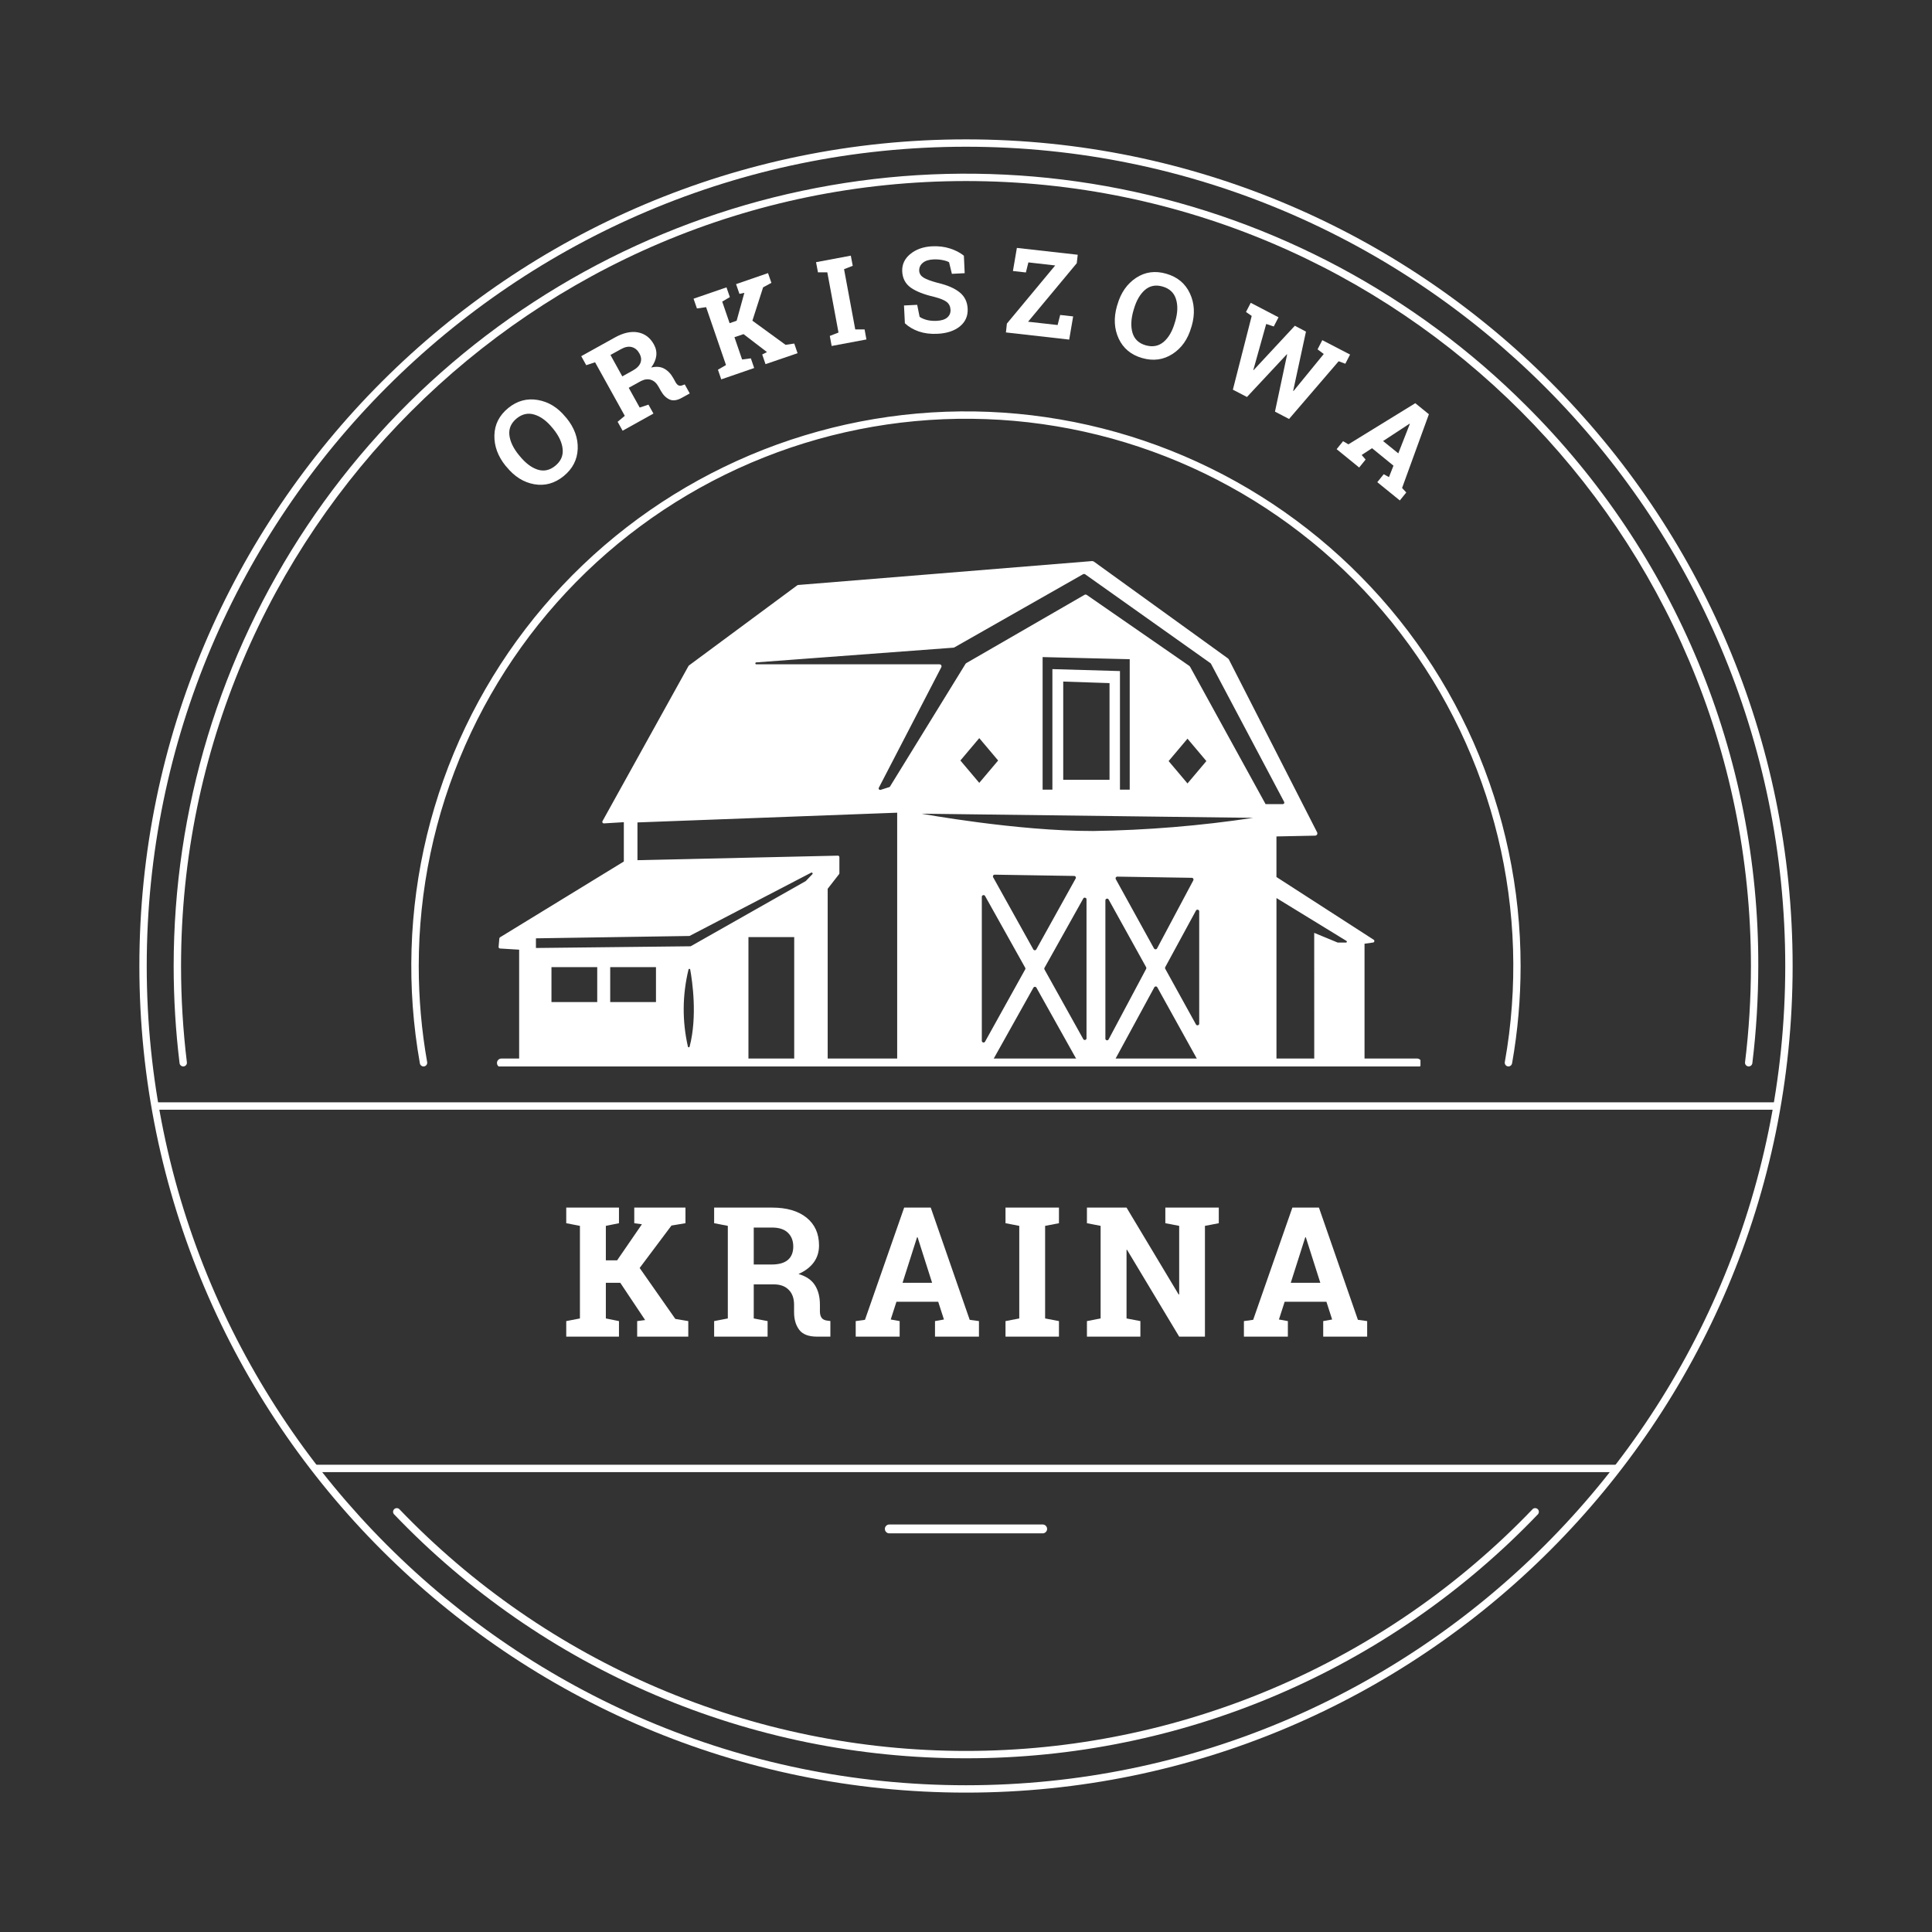 <svg version="1.0" preserveAspectRatio="xMidYMid meet" height="500" viewBox="0 0 375 375" zoomAndPan="magnify" width="500" xmlns:xlink="http://www.w3.org/1999/xlink" xmlns="http://www.w3.org/2000/svg"><rect x="0" y="0" width="375" height="375" fill="#333333" stroke="none"/><defs><g></g><clipPath id="4586d89eb3"><path clip-rule="nonzero" d="M 27.051 27.051 L 348 27.051 L 348 348 L 27.051 348 Z M 27.051 27.051"></path></clipPath><clipPath id="53bfb6fa4e"><path clip-rule="nonzero" d="M 96.461 205 L 275.711 205 L 275.711 207 L 96.461 207 Z M 96.461 205"></path></clipPath><clipPath id="9a278e9d71"><path clip-rule="nonzero" d="M 96.461 108.75 L 267 108.75 L 267 207 L 96.461 207 Z M 96.461 108.75"></path></clipPath></defs><path fill-rule="nonzero" fill-opacity="1" d="M 202.352 297.621 L 172.641 297.621 C 172.398 297.629 172.191 297.551 172.016 297.379 C 171.84 297.211 171.754 297.004 171.754 296.762 C 171.754 296.52 171.84 296.312 172.016 296.145 C 172.191 295.977 172.398 295.895 172.641 295.902 L 202.352 295.902 C 202.594 295.895 202.805 295.977 202.98 296.145 C 203.152 296.312 203.242 296.52 203.242 296.762 C 203.242 297.004 203.152 297.211 202.98 297.379 C 202.805 297.551 202.594 297.629 202.352 297.621 Z M 202.352 297.621" fill="#ffffff"></path><path fill-rule="nonzero" fill-opacity="1" d="M 187.5 341.281 C 182.328 341.289 177.168 341.031 172.02 340.516 C 166.871 340 161.762 339.227 156.691 338.195 C 151.625 337.16 146.621 335.875 141.68 334.336 C 136.742 332.797 131.891 331.012 127.133 328.98 C 122.375 326.953 117.73 324.688 113.203 322.188 C 108.672 319.688 104.281 316.965 100.027 314.02 C 95.773 311.074 91.68 307.922 87.746 304.566 C 83.809 301.207 80.055 297.656 76.48 293.918 C 76.352 293.773 76.289 293.605 76.297 293.414 C 76.305 293.223 76.379 293.059 76.52 292.926 C 76.656 292.793 76.824 292.727 77.016 292.727 C 77.207 292.727 77.375 292.793 77.512 292.926 C 79.285 294.777 81.102 296.578 82.965 298.336 C 84.828 300.094 86.734 301.801 88.68 303.461 C 90.629 305.125 92.621 306.734 94.648 308.293 C 96.68 309.855 98.746 311.363 100.855 312.82 C 102.961 314.277 105.102 315.68 107.277 317.027 C 109.457 318.375 111.664 319.668 113.906 320.902 C 116.148 322.141 118.422 323.32 120.723 324.441 C 123.023 325.566 125.352 326.629 127.707 327.633 C 130.062 328.637 132.441 329.582 134.844 330.469 C 137.246 331.352 139.672 332.176 142.113 332.938 C 144.559 333.703 147.02 334.402 149.5 335.043 C 151.98 335.68 154.473 336.254 156.984 336.77 C 159.492 337.281 162.012 337.73 164.543 338.117 C 167.074 338.504 169.613 338.824 172.16 339.082 C 174.707 339.34 177.262 339.531 179.816 339.66 C 182.375 339.789 184.934 339.855 187.496 339.855 C 190.055 339.855 192.613 339.789 195.172 339.66 C 197.73 339.531 200.281 339.34 202.828 339.082 C 205.375 338.824 207.914 338.504 210.445 338.117 C 212.977 337.73 215.5 337.281 218.008 336.77 C 220.516 336.254 223.012 335.68 225.488 335.043 C 227.969 334.402 230.43 333.703 232.875 332.938 C 235.32 332.176 237.742 331.352 240.145 330.469 C 242.547 329.582 244.926 328.637 247.281 327.633 C 249.637 326.629 251.965 325.566 254.27 324.441 C 256.57 323.32 258.84 322.141 261.082 320.902 C 263.324 319.668 265.535 318.375 267.711 317.027 C 269.887 315.68 272.031 314.277 274.137 312.82 C 276.242 311.363 278.309 309.855 280.34 308.293 C 282.371 306.734 284.359 305.125 286.309 303.461 C 288.258 301.801 290.164 300.094 292.027 298.336 C 293.887 296.578 295.707 294.777 297.477 292.926 C 297.617 292.793 297.781 292.727 297.973 292.727 C 298.168 292.727 298.332 292.793 298.473 292.926 C 298.609 293.059 298.684 293.223 298.691 293.414 C 298.699 293.605 298.637 293.773 298.512 293.918 C 294.934 297.656 291.18 301.207 287.246 304.562 C 283.312 307.922 279.219 311.074 274.965 314.02 C 270.711 316.965 266.32 319.684 261.793 322.184 C 257.262 324.684 252.617 326.949 247.859 328.98 C 243.102 331.012 238.254 332.797 233.316 334.336 C 228.379 335.875 223.375 337.16 218.305 338.191 C 213.234 339.227 208.129 340 202.98 340.516 C 197.832 341.031 192.672 341.289 187.5 341.281 Z M 292.789 206.992 C 292.746 206.992 292.703 206.988 292.664 206.98 C 292.469 206.945 292.316 206.848 292.203 206.684 C 292.09 206.523 292.051 206.344 292.082 206.148 C 292.406 204.344 292.68 202.527 292.91 200.707 C 293.137 198.883 293.316 197.059 293.449 195.227 C 293.586 193.395 293.672 191.562 293.707 189.727 C 293.746 187.891 293.738 186.055 293.68 184.219 C 293.625 182.383 293.52 180.551 293.367 178.723 C 293.215 176.891 293.016 175.066 292.77 173.246 C 292.523 171.43 292.23 169.617 291.891 167.812 C 291.551 166.008 291.164 164.215 290.73 162.43 C 290.297 160.645 289.816 158.875 289.289 157.113 C 288.766 155.355 288.195 153.609 287.578 151.879 C 286.965 150.148 286.305 148.438 285.598 146.742 C 284.895 145.047 284.145 143.371 283.355 141.715 C 282.562 140.059 281.73 138.422 280.852 136.809 C 279.977 135.195 279.059 133.605 278.102 132.039 C 277.141 130.473 276.141 128.934 275.105 127.418 C 274.066 125.906 272.988 124.418 271.871 122.961 C 270.758 121.504 269.605 120.074 268.414 118.676 C 267.223 117.277 266 115.91 264.738 114.574 C 263.477 113.238 262.184 111.938 260.855 110.672 C 259.527 109.402 258.168 108.172 256.773 106.973 C 255.383 105.777 253.961 104.613 252.508 103.492 C 251.059 102.367 249.578 101.281 248.066 100.234 C 246.559 99.188 245.023 98.184 243.465 97.215 C 241.902 96.246 240.32 95.32 238.711 94.438 C 237.102 93.551 235.473 92.707 233.816 91.906 C 232.164 91.105 230.492 90.352 228.801 89.637 C 227.109 88.922 225.402 88.254 223.676 87.629 C 221.949 87.004 220.207 86.422 218.449 85.887 C 216.695 85.352 214.926 84.863 213.145 84.422 C 211.363 83.977 209.57 83.582 207.766 83.23 C 205.965 82.879 204.152 82.578 202.336 82.32 C 200.52 82.062 198.695 81.855 196.867 81.691 C 195.035 81.531 193.203 81.418 191.371 81.352 C 189.535 81.285 187.699 81.266 185.863 81.293 C 184.027 81.32 182.195 81.398 180.363 81.52 C 178.531 81.645 176.703 81.816 174.879 82.031 C 173.055 82.25 171.238 82.516 169.43 82.828 C 167.621 83.141 165.82 83.5 164.031 83.906 C 162.238 84.312 160.461 84.762 158.691 85.262 C 156.926 85.758 155.172 86.305 153.434 86.891 C 151.695 87.48 149.973 88.113 148.266 88.793 C 146.559 89.473 144.871 90.191 143.203 90.957 C 141.535 91.723 139.887 92.531 138.258 93.383 C 136.633 94.234 135.027 95.129 133.449 96.062 C 131.867 96.996 130.312 97.973 128.781 98.984 C 127.25 100 125.75 101.055 124.273 102.148 C 122.797 103.242 121.352 104.371 119.934 105.539 C 118.52 106.707 117.133 107.91 115.777 109.152 C 114.426 110.391 113.102 111.664 111.816 112.973 C 110.527 114.281 109.273 115.621 108.055 116.996 C 106.836 118.367 105.652 119.773 104.508 121.207 C 103.359 122.641 102.254 124.105 101.184 125.598 C 100.113 127.09 99.082 128.609 98.09 130.152 C 97.098 131.699 96.148 133.27 95.238 134.863 C 94.328 136.457 93.461 138.074 92.633 139.715 C 91.809 141.355 91.023 143.016 90.285 144.695 C 89.547 146.375 88.848 148.074 88.199 149.793 C 87.547 151.508 86.938 153.238 86.375 154.988 C 85.812 156.734 85.297 158.496 84.828 160.273 C 84.355 162.047 83.934 163.832 83.555 165.629 C 83.176 167.426 82.844 169.23 82.559 171.047 C 82.273 172.859 82.039 174.68 81.848 176.504 C 81.656 178.332 81.516 180.16 81.418 181.996 C 81.324 183.828 81.277 185.664 81.277 187.5 C 81.277 193.766 81.82 199.984 82.91 206.152 C 82.945 206.348 82.906 206.527 82.793 206.688 C 82.68 206.852 82.523 206.949 82.332 206.984 C 82.137 207.016 81.957 206.977 81.797 206.863 C 81.633 206.75 81.535 206.598 81.5 206.402 C 81.176 204.57 80.895 202.73 80.664 200.887 C 80.434 199.039 80.25 197.188 80.113 195.332 C 79.98 193.477 79.891 191.617 79.852 189.758 C 79.816 187.898 79.824 186.035 79.883 184.176 C 79.938 182.316 80.043 180.461 80.199 178.605 C 80.352 176.75 80.555 174.902 80.805 173.059 C 81.055 171.211 81.352 169.375 81.695 167.547 C 82.043 165.719 82.434 163.902 82.871 162.094 C 83.312 160.285 83.797 158.488 84.332 156.707 C 84.863 154.922 85.441 153.152 86.066 151.402 C 86.688 149.648 87.359 147.914 88.074 146.195 C 88.785 144.477 89.543 142.777 90.348 141.098 C 91.148 139.418 91.992 137.762 92.883 136.125 C 93.77 134.492 94.699 132.879 95.672 131.293 C 96.645 129.707 97.656 128.145 98.707 126.609 C 99.762 125.074 100.852 123.57 101.984 122.09 C 103.113 120.613 104.281 119.164 105.488 117.75 C 106.695 116.332 107.934 114.945 109.215 113.594 C 110.492 112.238 111.801 110.922 113.148 109.637 C 114.496 108.352 115.871 107.102 117.285 105.887 C 118.695 104.676 120.137 103.5 121.609 102.359 C 123.078 101.223 124.578 100.121 126.109 99.059 C 127.637 98 129.191 96.977 130.773 96 C 132.355 95.02 133.961 94.078 135.594 93.184 C 137.223 92.285 138.875 91.43 140.551 90.621 C 142.227 89.809 143.918 89.039 145.633 88.316 C 147.348 87.594 149.082 86.914 150.828 86.281 C 152.578 85.648 154.344 85.059 156.125 84.52 C 157.906 83.977 159.699 83.48 161.504 83.031 C 163.309 82.582 165.125 82.18 166.953 81.824 C 168.777 81.469 170.613 81.164 172.457 80.902 C 174.301 80.645 176.148 80.43 178 80.266 C 179.855 80.102 181.711 79.988 183.57 79.918 C 185.43 79.852 187.289 79.832 189.152 79.859 C 191.012 79.891 192.871 79.965 194.727 80.09 C 196.586 80.215 198.438 80.391 200.285 80.609 C 202.133 80.832 203.973 81.102 205.805 81.418 C 207.641 81.734 209.465 82.098 211.277 82.508 C 213.094 82.922 214.898 83.379 216.688 83.883 C 218.48 84.387 220.258 84.938 222.02 85.535 C 223.781 86.133 225.527 86.773 227.258 87.461 C 228.984 88.148 230.695 88.879 232.387 89.656 C 234.078 90.434 235.75 91.254 237.398 92.113 C 239.047 92.977 240.672 93.883 242.273 94.828 C 243.875 95.777 245.453 96.766 247.004 97.793 C 248.555 98.82 250.078 99.891 251.57 100.996 C 253.066 102.105 254.531 103.25 255.969 104.434 C 257.406 105.617 258.809 106.84 260.18 108.094 C 261.555 109.352 262.895 110.641 264.199 111.969 C 265.504 113.293 266.773 114.652 268.012 116.043 C 269.246 117.438 270.445 118.859 271.605 120.312 C 272.766 121.766 273.891 123.25 274.973 124.762 C 276.059 126.273 277.105 127.812 278.109 129.379 C 279.113 130.945 280.078 132.539 281 134.152 C 281.922 135.77 282.801 137.41 283.637 139.07 C 284.477 140.734 285.27 142.414 286.02 144.117 C 286.77 145.82 287.473 147.543 288.133 149.281 C 288.797 151.023 289.41 152.777 289.98 154.551 C 290.551 156.32 291.074 158.105 291.551 159.906 C 292.027 161.703 292.457 163.512 292.84 165.336 C 293.223 167.156 293.559 168.984 293.848 170.824 C 294.137 172.66 294.379 174.508 294.57 176.359 C 294.762 178.207 294.906 180.062 295.004 181.922 C 295.102 183.781 295.148 185.641 295.148 187.5 C 295.148 193.848 294.598 200.152 293.492 206.402 C 293.461 206.574 293.379 206.715 293.246 206.824 C 293.113 206.934 292.961 206.992 292.789 206.992 Z M 339.422 206.992 C 339.395 206.992 339.363 206.988 339.336 206.984 C 339.141 206.961 338.98 206.871 338.859 206.715 C 338.738 206.559 338.688 206.383 338.711 206.188 C 339.473 199.98 339.852 193.75 339.855 187.496 C 339.855 103.488 271.508 35.141 187.496 35.141 C 103.488 35.141 35.141 103.488 35.141 187.5 C 35.141 193.754 35.52 199.984 36.273 206.191 C 36.297 206.387 36.25 206.562 36.129 206.719 C 36.008 206.875 35.848 206.965 35.652 206.988 C 35.457 207.012 35.281 206.961 35.125 206.84 C 34.969 206.719 34.879 206.562 34.855 206.363 C 34.09 200.102 33.711 193.812 33.707 187.5 C 33.707 183.723 33.848 179.953 34.125 176.188 C 34.402 172.422 34.82 168.672 35.371 164.934 C 35.926 161.199 36.617 157.488 37.445 153.805 C 38.273 150.121 39.234 146.473 40.328 142.855 C 41.426 139.242 42.652 135.676 44.012 132.152 C 45.371 128.629 46.859 125.16 48.473 121.746 C 50.086 118.332 51.824 114.984 53.688 111.699 C 55.547 108.41 57.527 105.199 59.625 102.059 C 61.723 98.918 63.934 95.859 66.258 92.883 C 68.582 89.906 71.012 87.02 73.547 84.223 C 76.082 81.422 78.719 78.723 81.453 76.117 C 84.188 73.516 87.016 71.016 89.934 68.617 C 92.852 66.223 95.855 63.938 98.945 61.762 C 102.031 59.59 105.195 57.531 108.434 55.59 C 111.672 53.648 114.977 51.828 118.352 50.129 C 121.723 48.434 125.156 46.859 128.645 45.418 C 132.133 43.973 135.672 42.656 139.254 41.473 C 142.84 40.285 146.465 39.234 150.129 38.316 C 153.793 37.402 157.484 36.621 161.203 35.973 C 164.926 35.328 168.664 34.82 172.422 34.449 C 176.18 34.078 179.949 33.848 183.723 33.754 C 187.496 33.664 191.27 33.711 195.043 33.895 C 198.816 34.078 202.574 34.402 206.32 34.867 C 210.07 35.328 213.797 35.926 217.5 36.664 C 221.203 37.402 224.875 38.273 228.516 39.281 C 232.152 40.289 235.75 41.426 239.309 42.699 C 242.863 43.973 246.367 45.371 249.82 46.902 C 253.27 48.434 256.664 50.09 259.992 51.867 C 263.324 53.648 266.582 55.547 269.773 57.57 C 272.965 59.59 276.074 61.723 279.109 63.973 C 282.141 66.223 285.09 68.582 287.949 71.047 C 290.809 73.516 293.57 76.082 296.242 78.754 C 299.816 82.305 303.203 86.027 306.406 89.914 C 309.613 93.805 312.617 97.84 315.422 102.027 C 318.227 106.215 320.816 110.527 323.195 114.969 C 325.574 119.41 327.727 123.961 329.656 128.613 C 331.582 133.27 333.277 138.008 334.734 142.832 C 336.195 147.656 337.414 152.539 338.387 157.48 C 339.363 162.426 340.094 167.402 340.578 172.418 C 341.062 177.434 341.297 182.461 341.281 187.5 C 341.277 193.812 340.895 200.102 340.129 206.363 C 340.105 206.543 340.027 206.691 339.895 206.809 C 339.758 206.93 339.602 206.988 339.422 206.992 Z M 339.422 206.992" fill="#ffffff"></path><path fill-rule="nonzero" fill-opacity="1" d="M 30.203 213.961 L 344.789 213.961 L 344.789 215.395 L 30.203 215.395 Z M 30.203 213.961" fill="#ffffff"></path><path fill-rule="nonzero" fill-opacity="1" d="M 60.789 284.305 L 314.203 284.305 L 314.203 285.738 L 60.789 285.738 Z M 60.789 284.305" fill="#ffffff"></path><g clip-path="url(#4586d89eb3)"><path fill-rule="nonzero" fill-opacity="1" d="M 187.5 347.945 C 99.027 347.945 27.051 275.969 27.051 187.5 C 27.051 99.031 99.027 27.051 187.5 27.051 C 275.973 27.051 347.949 99.027 347.949 187.5 C 347.949 275.973 275.969 347.945 187.5 347.945 Z M 187.5 28.48 C 99.816 28.48 28.48 99.816 28.48 187.5 C 28.48 275.184 99.816 346.516 187.5 346.516 C 275.184 346.516 346.516 275.18 346.516 187.5 C 346.516 99.82 275.18 28.48 187.5 28.48 Z M 187.5 28.48" fill="#ffffff"></path></g><g fill-opacity="1" fill="#ffffff"><g transform="translate(108.939, 259.44)"><g><path d="M 0.969 -3.016 L 3.625 -3.531 L 3.625 -21.5 L 0.969 -22.016 L 0.969 -25.047 L 11.203 -25.047 L 11.203 -22.016 L 8.656 -21.5 L 8.656 -14.812 L 10.844 -14.812 L 15.656 -21.812 L 14.172 -22.016 L 14.172 -25.047 L 24.109 -25.047 L 24.109 -22.016 L 21.391 -21.562 L 15.219 -13.328 L 22.141 -3.438 L 24.656 -3.016 L 24.656 0 L 14.734 0 L 14.734 -3.016 L 16.281 -3.219 L 11.453 -10.453 L 8.656 -10.453 L 8.656 -3.531 L 11.203 -3.016 L 11.203 0 L 0.969 0 Z M 0.969 -3.016"></path></g></g></g><g fill-opacity="1" fill="#ffffff"><g transform="translate(137.645, 259.44)"><g><path d="M 12.219 -25.047 C 15.062 -25.047 17.289 -24.395 18.906 -23.094 C 20.52 -21.789 21.328 -19.992 21.328 -17.703 C 21.328 -16.441 20.988 -15.348 20.312 -14.422 C 19.633 -13.492 18.645 -12.738 17.344 -12.156 C 18.82 -11.727 19.883 -11.004 20.531 -9.984 C 21.176 -8.973 21.5 -7.711 21.5 -6.203 L 21.5 -4.938 C 21.5 -4.383 21.609 -3.957 21.828 -3.656 C 22.047 -3.352 22.41 -3.172 22.922 -3.109 L 23.531 -3.031 L 23.531 0 L 20.938 0 C 19.301 0 18.148 -0.441 17.484 -1.328 C 16.816 -2.211 16.484 -3.352 16.484 -4.75 L 16.484 -6.172 C 16.484 -7.391 16.156 -8.344 15.5 -9.031 C 14.852 -9.727 13.941 -10.098 12.766 -10.141 L 8.656 -10.141 L 8.656 -3.531 L 11.344 -3.016 L 11.344 0 L 0.969 0 L 0.969 -3.016 L 3.625 -3.531 L 3.625 -21.5 L 0.969 -22.016 L 0.969 -25.047 Z M 8.656 -14 L 12.125 -14 C 13.531 -14 14.582 -14.297 15.281 -14.891 C 15.977 -15.492 16.328 -16.359 16.328 -17.484 C 16.328 -18.609 15.977 -19.504 15.281 -20.172 C 14.594 -20.836 13.57 -21.172 12.219 -21.172 L 8.656 -21.172 Z M 8.656 -14"></path></g></g></g><g fill-opacity="1" fill="#ffffff"><g transform="translate(165.389, 259.44)"><g><path d="M 0.703 -3.016 L 2.5 -3.266 L 10.109 -25.047 L 15.266 -25.047 L 22.828 -3.266 L 24.625 -3.016 L 24.625 0 L 16.094 0 L 16.094 -3.016 L 17.828 -3.328 L 16.719 -6.766 L 8.609 -6.766 L 7.5 -3.328 L 9.234 -3.016 L 9.234 0 L 0.703 0 Z M 9.797 -10.453 L 15.531 -10.453 L 12.719 -19.281 L 12.609 -19.281 Z M 9.797 -10.453"></path></g></g></g><g fill-opacity="1" fill="#ffffff"><g transform="translate(194.215, 259.44)"><g><path d="M 0.953 -22.016 L 0.953 -25.047 L 11.328 -25.047 L 11.328 -22.016 L 8.641 -21.5 L 8.641 -3.531 L 11.328 -3.016 L 11.328 0 L 0.953 0 L 0.953 -3.016 L 3.625 -3.531 L 3.625 -21.5 Z M 0.953 -22.016"></path></g></g></g><g fill-opacity="1" fill="#ffffff"><g transform="translate(210.004, 259.44)"><g><path d="M 26.562 -25.047 L 26.562 -22.016 L 23.875 -21.5 L 23.875 0 L 18.875 0 L 8.75 -16.859 L 8.656 -16.844 L 8.656 -3.531 L 11.344 -3.016 L 11.344 0 L 0.969 0 L 0.969 -3.016 L 3.625 -3.531 L 3.625 -21.5 L 0.969 -22.016 L 0.969 -25.047 L 8.656 -25.047 L 18.766 -8.188 L 18.875 -8.203 L 18.875 -21.5 L 16.188 -22.016 L 16.188 -25.047 Z M 26.562 -25.047"></path></g></g></g><g fill-opacity="1" fill="#ffffff"><g transform="translate(240.74, 259.44)"><g><path d="M 0.703 -3.016 L 2.5 -3.266 L 10.109 -25.047 L 15.266 -25.047 L 22.828 -3.266 L 24.625 -3.016 L 24.625 0 L 16.094 0 L 16.094 -3.016 L 17.828 -3.328 L 16.719 -6.766 L 8.609 -6.766 L 7.5 -3.328 L 9.234 -3.016 L 9.234 0 L 0.703 0 Z M 9.797 -10.453 L 15.531 -10.453 L 12.719 -19.281 L 12.609 -19.281 Z M 9.797 -10.453"></path></g></g></g><g fill-opacity="1" fill="#ffffff"><g transform="translate(102.868, 97.432)"><g><path d="M 7.094 -16.281 C 8.625 -14.395 9.348 -12.398 9.266 -10.297 C 9.18 -8.191 8.27 -6.43 6.531 -5.016 C 4.801 -3.609 2.906 -3.082 0.844 -3.438 C -1.219 -3.801 -3.016 -4.926 -4.547 -6.812 L -4.719 -7 C -6.227 -8.863 -6.957 -10.848 -6.906 -12.953 C -6.852 -15.055 -5.957 -16.816 -4.219 -18.234 C -2.488 -19.641 -0.578 -20.16 1.516 -19.797 C 3.609 -19.441 5.41 -18.332 6.922 -16.469 Z M 4.344 -14.391 C 3.258 -15.723 2.102 -16.578 0.875 -16.953 C -0.344 -17.336 -1.492 -17.094 -2.578 -16.219 C -3.66 -15.332 -4.133 -14.258 -4 -13 C -3.863 -11.75 -3.25 -10.453 -2.156 -9.109 L -1.984 -8.906 C -0.879 -7.551 0.273 -6.676 1.484 -6.281 C 2.691 -5.895 3.832 -6.141 4.906 -7.016 C 5.988 -7.898 6.469 -8.977 6.344 -10.25 C 6.227 -11.52 5.617 -12.832 4.516 -14.188 Z M 4.344 -14.391"></path></g></g></g><g fill-opacity="1" fill="#ffffff"><g transform="translate(120.287, 83.914)"><g><path d="M -0.969 -18.391 C 0.664 -19.305 2.156 -19.645 3.5 -19.406 C 4.852 -19.164 5.895 -18.391 6.625 -17.078 C 7.031 -16.348 7.188 -15.602 7.094 -14.844 C 7 -14.094 6.672 -13.336 6.109 -12.578 C 7.098 -12.816 7.941 -12.742 8.641 -12.359 C 9.348 -11.973 9.941 -11.348 10.422 -10.484 L 10.828 -9.75 C 11.004 -9.426 11.203 -9.211 11.422 -9.109 C 11.648 -9.004 11.922 -9.02 12.234 -9.156 L 12.625 -9.297 L 13.594 -7.547 L 12.094 -6.719 C 11.145 -6.188 10.336 -6.07 9.672 -6.375 C 9.004 -6.676 8.441 -7.234 7.984 -8.047 L 7.531 -8.859 C 7.145 -9.555 6.656 -10 6.062 -10.188 C 5.469 -10.383 4.82 -10.305 4.125 -9.953 L 1.75 -8.641 L 3.875 -4.812 L 5.578 -5.375 L 6.547 -3.641 L 0.562 -0.312 L -0.406 -2.047 L 0.984 -3.203 L -4.781 -13.594 L -6.5 -13.031 L -7.469 -14.781 L -5.922 -15.641 Z M 0.5 -10.859 L 2.5 -11.969 C 3.312 -12.414 3.82 -12.926 4.031 -13.5 C 4.25 -14.07 4.176 -14.68 3.812 -15.328 C 3.457 -15.973 2.969 -16.379 2.344 -16.547 C 1.727 -16.711 1.035 -16.582 0.266 -16.156 L -1.797 -15.016 Z M 0.5 -10.859"></path></g></g></g><g fill-opacity="1" fill="#ffffff"><g transform="translate(139.384, 73.838)"><g><path d="M -0.031 -2.078 L 1.531 -2.984 L -2.328 -14.219 L -4.109 -13.969 L -4.766 -15.859 L 1.625 -18.062 L 2.281 -16.172 L 0.797 -15.297 L 2.234 -11.109 L 3.594 -11.578 L 5.094 -17 L 4.141 -16.797 L 3.484 -18.688 L 9.688 -20.828 L 10.344 -18.938 L 8.734 -18.062 L 6.656 -11.594 L 13.094 -6.906 L 14.781 -7.156 L 15.422 -5.281 L 9.203 -3.156 L 8.562 -5.031 L 9.484 -5.5 L 4.938 -8.984 L 3.172 -8.391 L 4.656 -4.062 L 6.359 -4.281 L 7 -2.406 L 0.609 -0.203 Z M -0.031 -2.078"></path></g></g></g><g fill-opacity="1" fill="#ffffff"><g transform="translate(160.814, 67.264)"><g><path d="M -2.047 -14.406 L -2.422 -16.375 L 4.328 -17.641 L 4.703 -15.672 L 3.016 -15.016 L 5.188 -3.328 L 7 -3.328 L 7.359 -1.375 L 0.609 -0.109 L 0.25 -2.062 L 1.938 -2.719 L -0.234 -14.406 Z M -2.047 -14.406"></path></g></g></g><g fill-opacity="1" fill="#ffffff"><g transform="translate(174.589, 64.901)"><g><path d="M 12.656 -11.875 L 10.172 -11.75 L 9.625 -14 C 9.332 -14.176 8.906 -14.316 8.344 -14.422 C 7.789 -14.535 7.203 -14.578 6.578 -14.547 C 5.68 -14.504 4.992 -14.281 4.516 -13.875 C 4.035 -13.469 3.805 -12.957 3.828 -12.344 C 3.859 -11.789 4.141 -11.348 4.672 -11.016 C 5.211 -10.68 6.125 -10.344 7.406 -10 C 9.258 -9.57 10.676 -8.961 11.656 -8.172 C 12.645 -7.391 13.172 -6.32 13.234 -4.969 C 13.297 -3.551 12.785 -2.406 11.703 -1.531 C 10.617 -0.664 9.16 -0.191 7.328 -0.109 C 6.023 -0.047 4.832 -0.195 3.75 -0.562 C 2.676 -0.938 1.773 -1.469 1.047 -2.156 L 0.875 -5.609 L 3.438 -5.734 L 3.906 -3.406 C 4.258 -3.156 4.723 -2.953 5.297 -2.797 C 5.879 -2.648 6.516 -2.594 7.203 -2.625 C 8.117 -2.664 8.805 -2.879 9.266 -3.266 C 9.723 -3.66 9.938 -4.164 9.906 -4.781 C 9.875 -5.426 9.625 -5.93 9.156 -6.297 C 8.688 -6.66 7.879 -6.988 6.734 -7.281 C 4.754 -7.738 3.242 -8.332 2.203 -9.062 C 1.16 -9.801 0.602 -10.848 0.531 -12.203 C 0.469 -13.547 0.984 -14.672 2.078 -15.578 C 3.18 -16.492 4.586 -17 6.297 -17.094 C 7.566 -17.156 8.734 -17.016 9.797 -16.672 C 10.859 -16.336 11.758 -15.867 12.5 -15.266 Z M 12.656 -11.875"></path></g></g></g><g fill-opacity="1" fill="#ffffff"><g transform="translate(194.406, 64.431)"><g><path d="M 14.781 -14.984 L 14.594 -13.344 L 5.141 -1.984 L 10.875 -1.344 L 11.375 -3.297 L 13.891 -3.016 L 13.125 1.484 L 0.844 0.094 L 1.031 -1.625 L 10.406 -12.906 L 5.203 -13.5 L 4.719 -11.547 L 2.203 -11.828 L 2.969 -16.312 Z M 14.781 -14.984"></path></g></g></g><g fill-opacity="1" fill="#ffffff"><g transform="translate(213.826, 66.991)"><g><path d="M 17.406 -3.484 C 16.738 -1.148 15.52 0.582 13.75 1.719 C 11.977 2.863 10.008 3.125 7.844 2.5 C 5.707 1.883 4.195 0.629 3.312 -1.266 C 2.426 -3.172 2.316 -5.289 2.984 -7.625 L 3.062 -7.859 C 3.727 -10.172 4.938 -11.906 6.688 -13.062 C 8.445 -14.219 10.398 -14.484 12.547 -13.859 C 14.703 -13.242 16.227 -11.977 17.125 -10.062 C 18.031 -8.145 18.148 -6.031 17.484 -3.719 Z M 14.297 -4.656 C 14.773 -6.312 14.816 -7.75 14.422 -8.969 C 14.035 -10.188 13.172 -10.988 11.828 -11.375 C 10.492 -11.758 9.348 -11.535 8.391 -10.703 C 7.441 -9.867 6.727 -8.625 6.25 -6.969 L 6.172 -6.719 C 5.691 -5.031 5.633 -3.578 6 -2.359 C 6.375 -1.148 7.223 -0.352 8.547 0.031 C 9.898 0.414 11.062 0.195 12.031 -0.625 C 13.008 -1.457 13.738 -2.719 14.219 -4.406 Z M 14.297 -4.656"></path></g></g></g><g fill-opacity="1" fill="#ffffff"><g transform="translate(234.815, 73.29)"><g><path d="M 26.312 -2.688 L 25.016 -3.172 L 15.391 8.031 L 12.656 6.609 L 15.016 -4.484 L 14.953 -4.516 L 7.219 3.766 L 4.484 2.344 L 8.141 -11.969 L 7.031 -12.734 L 7.953 -14.516 L 13.344 -11.703 L 12.422 -9.922 L 10.953 -10.406 L 8.453 -1.469 L 8.5 -1.438 L 16.516 -10.062 L 18.672 -8.922 L 16.188 2.578 L 16.266 2.594 L 22.125 -4.578 L 20.922 -5.484 L 21.844 -7.266 L 27.234 -4.469 Z M 26.312 -2.688"></path></g></g></g><g fill-opacity="1" fill="#ffffff"><g transform="translate(259.081, 86.887)"><g><path d="M 1.609 -1.25 L 2.641 -0.641 L 15.625 -8.625 L 18.266 -6.484 L 13.062 7.828 L 13.875 8.703 L 12.625 10.25 L 8.25 6.703 L 9.5 5.156 L 10.516 5.719 L 11.391 3.5 L 7.234 0.109 L 5.219 1.422 L 5.984 2.312 L 4.734 3.859 L 0.359 0.297 Z M 9.375 -1.281 L 12.328 1.109 L 14.562 -4.594 L 14.5 -4.641 Z M 9.375 -1.281"></path></g></g></g><g clip-path="url(#53bfb6fa4e)"><path fill-rule="nonzero" fill-opacity="1" d="M 275.047 207.188 L 97.324 207.188 C 97.086 207.188 96.883 207.102 96.715 206.934 C 96.547 206.766 96.461 206.562 96.461 206.324 C 96.461 206.086 96.547 205.883 96.715 205.715 C 96.883 205.547 97.086 205.461 97.324 205.461 L 275.051 205.461 C 275.289 205.461 275.492 205.547 275.664 205.715 C 275.832 205.883 275.914 206.086 275.914 206.324 C 275.914 206.562 275.832 206.766 275.664 206.934 C 275.492 207.102 275.289 207.188 275.051 207.188 Z M 275.047 207.188" fill="#ffffff"></path></g><g clip-path="url(#9a278e9d71)"><path fill-rule="evenodd" fill-opacity="1" d="M 266.629 182.402 L 247.758 170.227 L 247.758 162.352 L 255.262 162.199 C 255.34 162.199 255.41 162.18 255.477 162.141 C 255.543 162.102 255.598 162.047 255.637 161.984 C 255.676 161.918 255.695 161.844 255.699 161.77 C 255.703 161.691 255.684 161.621 255.648 161.551 L 238.539 128.035 C 238.484 127.93 238.406 127.84 238.312 127.773 L 212.383 109.051 C 212.238 108.941 212.074 108.898 211.891 108.91 L 154.949 113.543 C 154.863 113.547 154.789 113.578 154.719 113.629 L 133.746 129.152 C 133.695 129.188 133.652 129.234 133.625 129.293 L 116.945 159.379 C 116.887 159.48 116.887 159.582 116.949 159.684 C 117.016 159.781 117.105 159.828 117.223 159.82 L 121.086 159.586 C 121.086 162.129 121.086 164.672 121.086 167.219 L 105.926 176.5 L 102.332 178.699 L 97.062 181.926 C 96.977 181.977 96.93 182.055 96.922 182.152 L 96.777 183.781 C 96.77 183.867 96.793 183.941 96.848 184.004 C 96.902 184.066 96.973 184.102 97.055 184.105 L 100.766 184.332 L 100.766 206.32 L 145.273 206.32 L 145.273 181.895 L 154.156 181.895 L 154.156 206.32 L 160.652 206.32 L 160.652 172.512 L 162.863 169.672 C 162.906 169.617 162.926 169.555 162.926 169.488 L 162.926 166.379 C 162.926 166.293 162.898 166.223 162.836 166.164 C 162.777 166.105 162.707 166.078 162.621 166.082 L 123.73 166.961 L 123.73 159.633 L 174.141 157.742 L 174.141 206.32 L 174.379 206.32 L 174.379 206.223 L 174.48 206.32 L 192.406 206.32 L 200.578 191.715 C 200.645 191.598 200.742 191.539 200.875 191.539 C 201.008 191.539 201.109 191.598 201.172 191.715 L 209.344 206.32 L 216.074 206.32 L 224.047 191.645 C 224.109 191.527 224.207 191.469 224.344 191.469 C 224.477 191.469 224.574 191.527 224.637 191.645 L 232.773 206.324 L 247.762 206.324 L 247.762 174.309 L 261.348 182.633 C 261.422 182.676 261.445 182.742 261.422 182.824 C 261.398 182.906 261.344 182.949 261.258 182.949 L 259.641 182.949 L 255.086 181.066 L 255.094 206.324 L 264.855 206.324 L 264.855 183.172 L 266.504 182.945 C 266.641 182.93 266.727 182.852 266.754 182.715 C 266.785 182.582 266.742 182.477 266.625 182.402 Z M 115.922 194.496 L 107.039 194.496 L 107.039 187.723 L 115.922 187.723 Z M 127.328 194.496 L 118.441 194.496 L 118.441 187.723 L 127.324 187.723 L 127.324 194.496 Z M 133.523 203.152 C 132.395 198.152 132.434 193.16 133.641 188.176 C 133.664 188.09 133.719 188.047 133.809 188.051 C 133.898 188.055 133.953 188.098 133.969 188.188 C 134.363 190.355 135.398 197.242 133.852 203.16 C 133.828 203.246 133.773 203.289 133.684 203.285 C 133.598 203.285 133.543 203.238 133.523 203.152 Z M 133.832 181.672 L 157.461 169.379 C 157.555 169.336 157.629 169.355 157.691 169.438 C 157.754 169.52 157.754 169.598 157.684 169.676 L 156.402 171.012 L 134.059 183.672 L 104.023 184.004 L 104.023 182.129 L 133.836 181.672 Z M 190.57 202.012 L 190.57 174.078 C 190.57 173.906 190.656 173.797 190.824 173.754 C 190.992 173.711 191.117 173.762 191.203 173.914 L 198.988 187.832 C 199.051 187.941 199.051 188.051 198.988 188.16 L 191.203 202.176 C 191.117 202.328 190.992 202.379 190.824 202.336 C 190.656 202.293 190.574 202.188 190.57 202.012 Z M 200.562 184.27 L 192.77 170.277 C 192.738 170.223 192.723 170.168 192.727 170.109 C 192.727 170.047 192.742 169.992 192.773 169.941 C 192.801 169.891 192.844 169.848 192.895 169.82 C 192.949 169.789 193.004 169.773 193.062 169.773 L 208.496 170.02 C 208.555 170.02 208.613 170.035 208.664 170.066 C 208.715 170.094 208.754 170.137 208.785 170.188 C 208.812 170.238 208.828 170.293 208.828 170.352 C 208.828 170.41 208.816 170.469 208.785 170.52 L 201.148 184.27 C 201.082 184.387 200.984 184.445 200.852 184.445 C 200.719 184.445 200.617 184.387 200.555 184.27 Z M 210.258 201.684 L 202.738 188.18 C 202.676 188.07 202.676 187.961 202.738 187.852 L 210.258 174.41 C 210.344 174.258 210.469 174.203 210.637 174.25 C 210.805 174.293 210.891 174.398 210.891 174.574 L 210.891 201.523 C 210.887 201.695 210.805 201.805 210.637 201.848 C 210.469 201.891 210.344 201.836 210.258 201.684 Z M 214.555 201.586 L 214.555 174.762 C 214.555 174.59 214.641 174.48 214.809 174.438 C 214.977 174.395 215.102 174.445 215.188 174.598 L 222.469 187.738 C 222.523 187.848 222.523 187.953 222.469 188.059 L 215.184 201.742 C 215.102 201.895 214.977 201.949 214.809 201.91 C 214.637 201.867 214.551 201.758 214.551 201.582 Z M 223.992 184.094 L 216.578 170.652 C 216.547 170.602 216.535 170.543 216.535 170.484 C 216.535 170.422 216.551 170.367 216.582 170.316 C 216.613 170.266 216.656 170.223 216.707 170.195 C 216.762 170.164 216.816 170.152 216.875 170.152 L 231.324 170.383 C 231.383 170.383 231.438 170.395 231.488 170.426 C 231.539 170.453 231.582 170.492 231.613 170.543 C 231.641 170.594 231.656 170.648 231.66 170.707 C 231.66 170.766 231.648 170.82 231.621 170.875 L 224.59 184.082 C 224.527 184.199 224.43 184.258 224.297 184.262 C 224.16 184.262 224.062 184.203 223.996 184.09 Z M 232.133 198.836 L 226.172 188.039 C 226.113 187.934 226.113 187.824 226.172 187.719 L 232.133 176.746 C 232.215 176.594 232.344 176.539 232.512 176.582 C 232.68 176.625 232.766 176.73 232.766 176.906 L 232.766 198.672 C 232.766 198.848 232.68 198.957 232.512 199 C 232.344 199.043 232.219 198.988 232.133 198.836 Z M 212.172 161.297 C 197.348 161.324 178.887 157.938 178.887 157.938 L 243.258 158.742 C 232.949 160.293 222.586 161.145 212.168 161.297 Z M 186.41 147.613 L 190.074 143.27 L 193.738 147.613 L 190.074 151.953 Z M 204.27 129.875 L 204.27 153.273 L 202.371 153.273 L 202.371 127.539 L 219.277 127.953 L 219.277 153.273 L 217.383 153.273 L 217.383 130.254 Z M 215.359 132.598 L 215.359 151.359 L 206.371 151.359 L 206.371 132.289 Z M 226.828 147.723 L 230.492 143.379 L 234.156 147.723 L 230.492 152.066 Z M 230.852 129.258 L 210.961 115.488 C 210.805 115.383 210.645 115.375 210.484 115.469 L 187.562 128.707 C 187.5 128.746 187.445 128.797 187.406 128.859 L 172.699 152.746 L 170.938 153.309 C 170.812 153.348 170.707 153.316 170.621 153.215 C 170.535 153.117 170.523 153.008 170.586 152.891 L 182.711 129.496 C 182.738 129.438 182.754 129.375 182.75 129.312 C 182.75 129.246 182.73 129.184 182.695 129.129 C 182.664 129.07 182.617 129.027 182.559 128.996 C 182.5 128.961 182.441 128.945 182.375 128.945 L 146.801 128.945 C 146.68 128.945 146.621 128.883 146.617 128.766 C 146.609 128.645 146.668 128.582 146.785 128.57 L 185.082 125.711 C 185.141 125.707 185.191 125.691 185.242 125.66 L 210.191 111.473 C 210.355 111.379 210.516 111.387 210.668 111.496 L 234.93 128.707 C 234.984 128.746 235.031 128.797 235.062 128.859 L 249.25 155.645 C 249.273 155.691 249.285 155.738 249.285 155.789 C 249.285 155.844 249.27 155.891 249.242 155.934 C 249.215 155.98 249.18 156.016 249.133 156.039 C 249.09 156.066 249.043 156.078 248.988 156.078 L 245.648 156.078 L 230.988 129.41 C 230.953 129.352 230.906 129.301 230.852 129.258 Z M 230.852 129.258" fill="#ffffff"></path></g></svg>